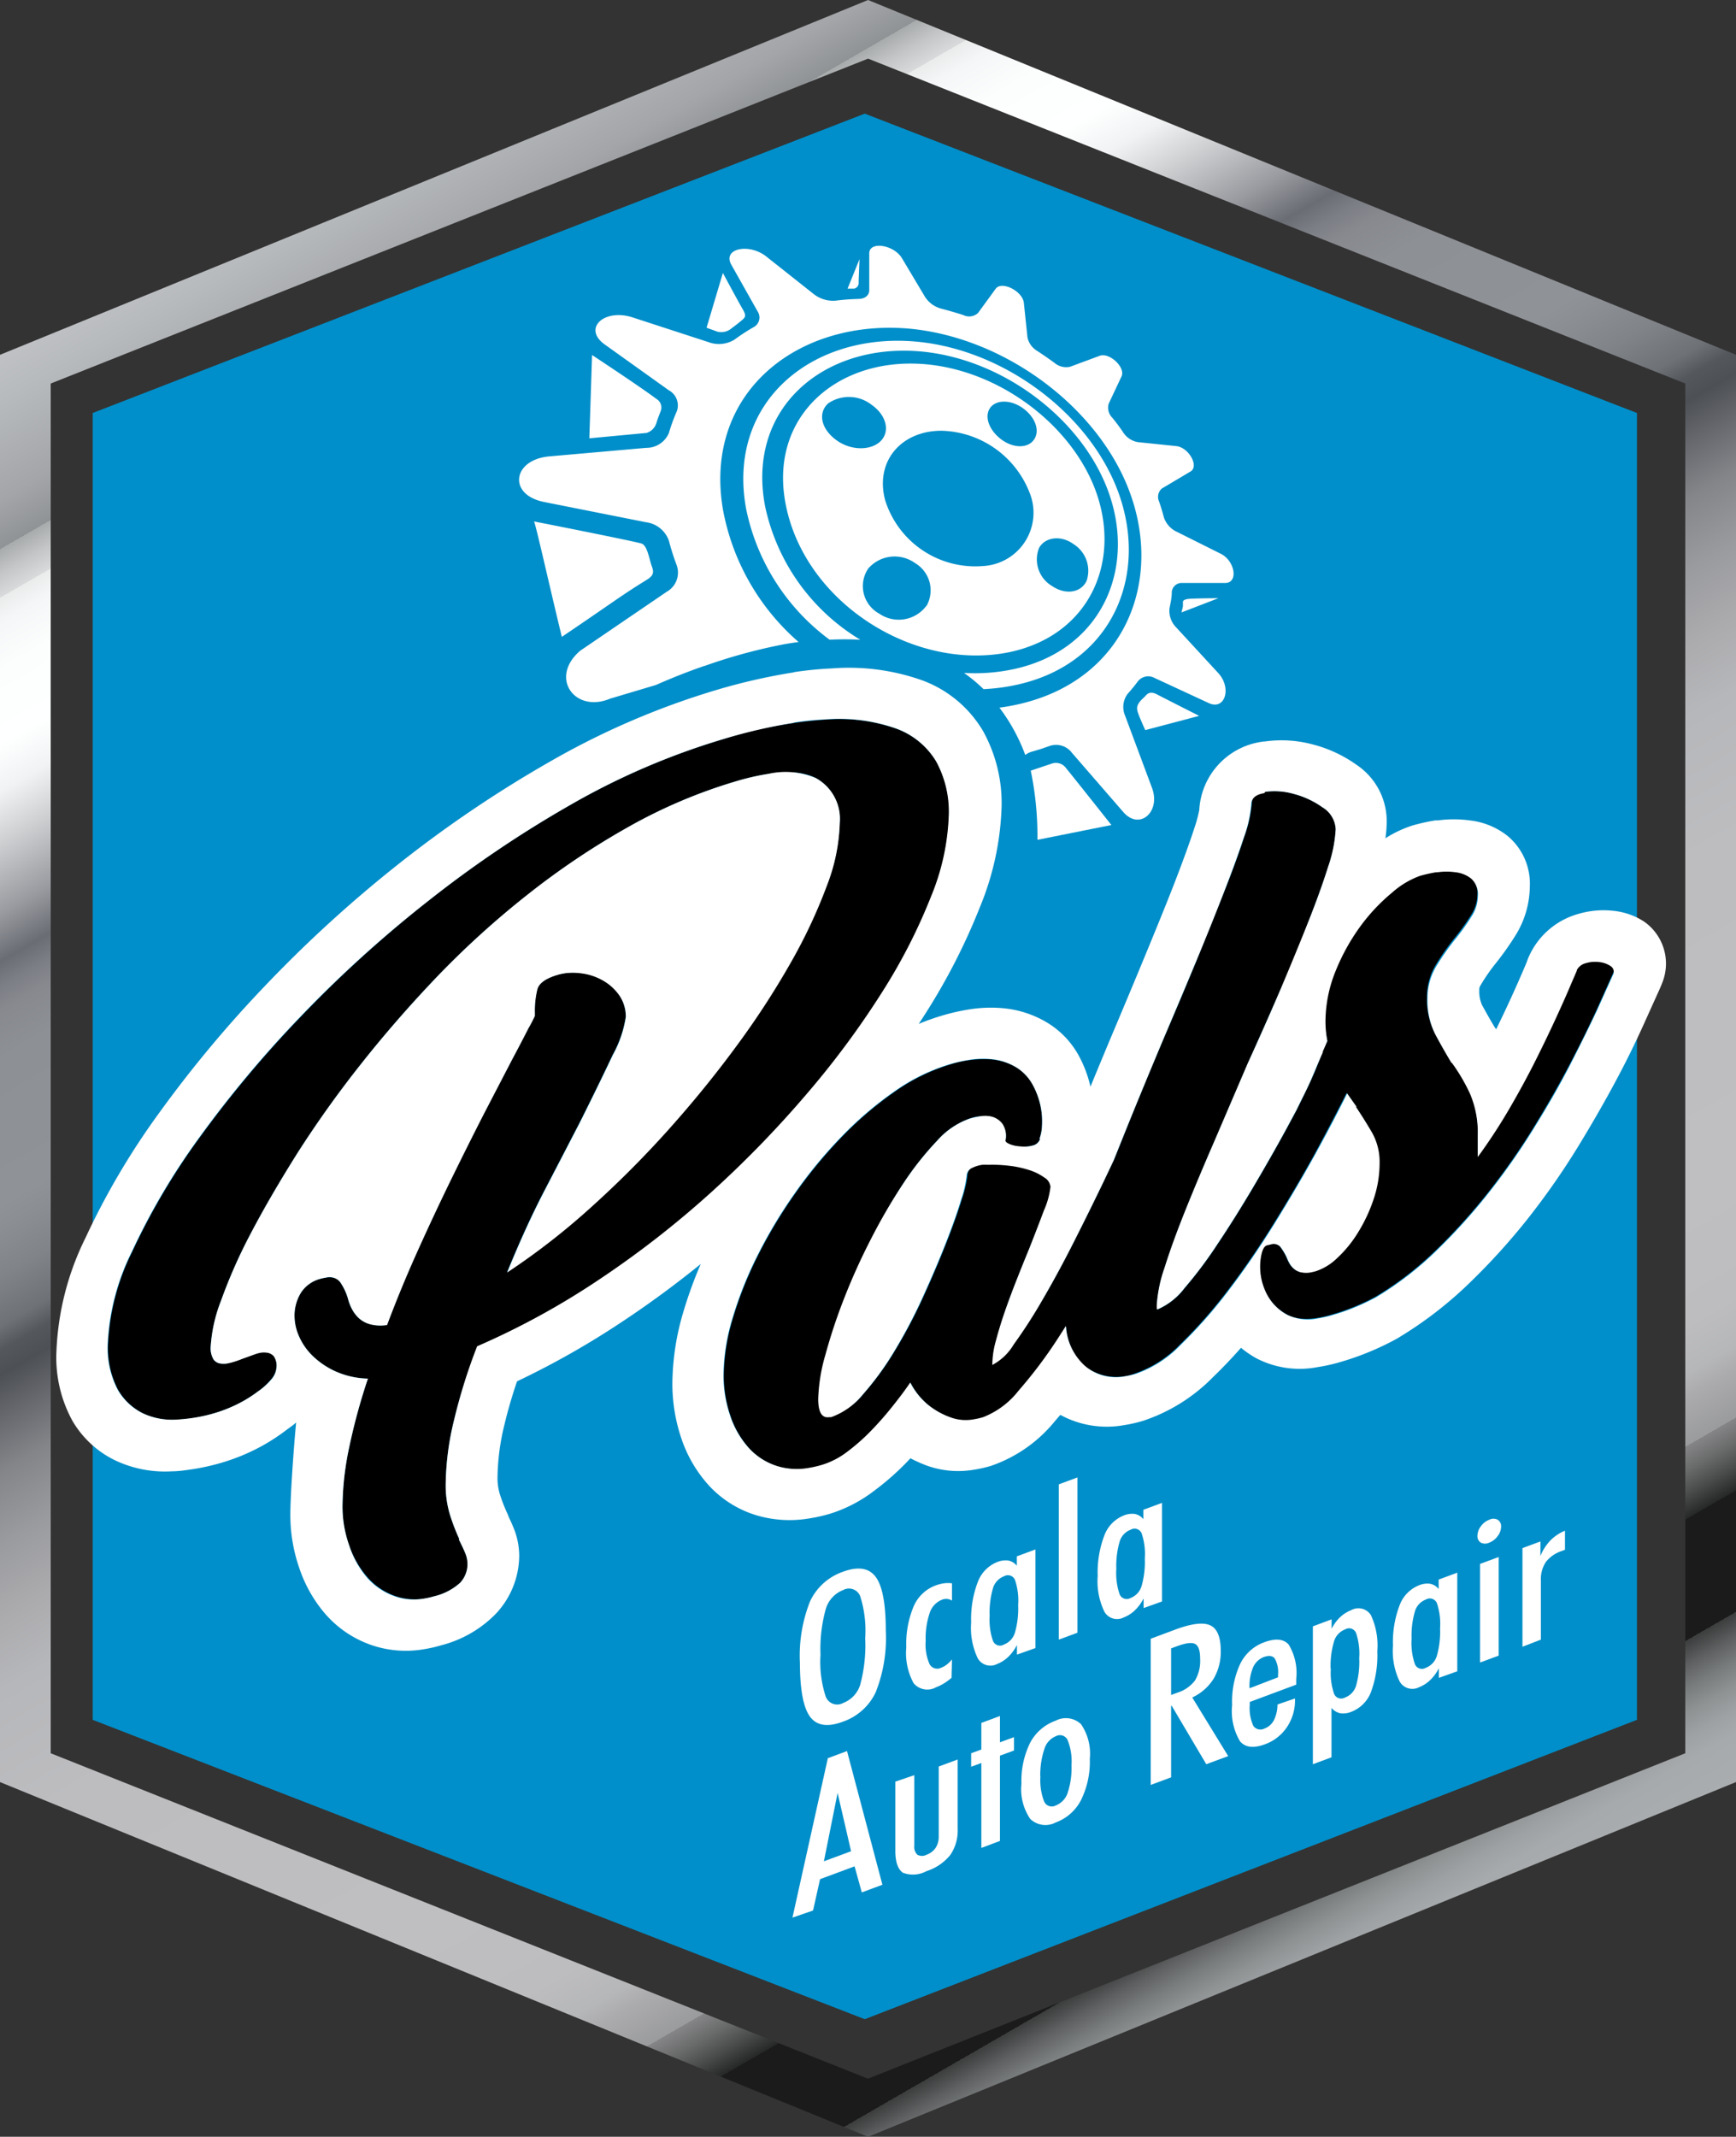 <svg id="Layer_1" data-name="Layer 1" xmlns="http://www.w3.org/2000/svg" xmlns:xlink="http://www.w3.org/1999/xlink" viewBox="0 0 158.45 195"><rect x="0" y="0" width="158.45" height="195" fill="#333333" stroke="none"/><defs><style>.cls-1{fill:url(#Chrome_05);}.cls-2{fill:#008fca;}.cls-3{fill:#fff;}</style><linearGradient id="Chrome_05" x1="31.77" y1="14.35" x2="127.78" y2="180.65" gradientUnits="userSpaceOnUse"><stop offset="0" stop-color="#bfc1c5"/><stop offset="0.02" stop-color="#b7babd"/><stop offset="0.06" stop-color="#a3a5a8"/><stop offset="0.08" stop-color="#909395"/><stop offset="0.08" stop-color="#a8abac"/><stop offset="0.09" stop-color="#c3c5c6"/><stop offset="0.1" stop-color="#d9dadb"/><stop offset="0.1" stop-color="#eaebeb"/><stop offset="0.11" stop-color="#f5f6f7"/><stop offset="0.13" stop-color="#fcfdfd"/><stop offset="0.16" stop-color="#feffff"/><stop offset="0.18" stop-color="#f1f2f3"/><stop offset="0.2" stop-color="#cfd1d3"/><stop offset="0.23" stop-color="#999ba0"/><stop offset="0.25" stop-color="#6a6c74"/><stop offset="0.25" stop-color="#6b6d75"/><stop offset="0.26" stop-color="#7b7e84"/><stop offset="0.27" stop-color="#87898f"/><stop offset="0.29" stop-color="#8d9095"/><stop offset="0.35" stop-color="#8f9297"/><stop offset="0.36" stop-color="#8b8e93"/><stop offset="0.38" stop-color="#808388"/><stop offset="0.4" stop-color="#6e7176"/><stop offset="0.41" stop-color="#54575c"/><stop offset="0.42" stop-color="#4d5055"/><stop offset="0.44" stop-color="#696b70"/><stop offset="0.46" stop-color="#848589"/><stop offset="0.49" stop-color="#9a9b9e"/><stop offset="0.52" stop-color="#ababae"/><stop offset="0.55" stop-color="#b6b7ba"/><stop offset="0.61" stop-color="#bdbdc0"/><stop offset="0.75" stop-color="#bfbfc2"/><stop offset="0.8" stop-color="#bdbdc0"/><stop offset="0.82" stop-color="#b6b7b9"/><stop offset="0.83" stop-color="#ababae"/><stop offset="0.85" stop-color="#9a9b9d"/><stop offset="0.85" stop-color="#858587"/><stop offset="0.86" stop-color="#6a6b6b"/><stop offset="0.87" stop-color="#4a4b4b"/><stop offset="0.88" stop-color="#262727"/><stop offset="0.88" stop-color="#1a1b1a"/><stop offset="0.93" stop-color="#1a1b1a"/><stop offset="0.93" stop-color="#3c3d3d"/><stop offset="0.94" stop-color="#5d5f60"/><stop offset="0.95" stop-color="#797c7d"/><stop offset="0.96" stop-color="#8f9293"/><stop offset="0.97" stop-color="#9ea1a3"/><stop offset="0.98" stop-color="#a7aaac"/><stop offset="1" stop-color="#aaadaf"/></linearGradient></defs><title>logo</title><path class="cls-1" d="M79.78,195,.55,162.63V32.38L79.78,0,159,32.38V162.63ZM5.18,160l74.59,29.7L154.37,160V35L79.78,5.35,5.18,35Z" transform="translate(-0.55)"/><polygon class="cls-2" points="149.41 156.95 149.41 37.69 78.93 10.37 8.46 37.69 8.46 156.95 78.93 184.27 149.41 156.95"/><path class="cls-3" d="M73.56,151.75a13.46,13.46,0,0,1,.92-5.6,5.19,5.19,0,0,1,3-2.71q2.08-.77,3,.47t.92,4.93a13.42,13.42,0,0,1-.92,5.59,5.17,5.17,0,0,1-3,2.69q-2.09.78-3-.46T73.56,151.75Zm1.88-.73a10.11,10.11,0,0,0,.48,3.82,1.12,1.12,0,0,0,1.59.57,2.6,2.6,0,0,0,1.56-1.68,13.93,13.93,0,0,0,.45-4.23,10.36,10.36,0,0,0-.46-3.84,1.1,1.1,0,0,0-1.56-.55,2.66,2.66,0,0,0-1.58,1.73A13.57,13.57,0,0,0,75.44,151Z" transform="translate(-0.55)"/><path class="cls-3" d="M87.4,153.12a6.1,6.1,0,0,1-.7.51,4,4,0,0,1-.7.34,1.63,1.63,0,0,1-2.06-.36,5.74,5.74,0,0,1-.67-3.28,8.84,8.84,0,0,1,.67-3.73,3.5,3.5,0,0,1,2-1.91,3.57,3.57,0,0,1,.77-.2,3,3,0,0,1,.73,0v1.58a1,1,0,0,0-.94-.07,1.94,1.94,0,0,0-1.1,1.21,7.3,7.3,0,0,0-.36,2.56,4.4,4.4,0,0,0,.35,2.09.79.79,0,0,0,1.07.33,1.89,1.89,0,0,0,.5-.28,3,3,0,0,0,.48-.47Z" transform="translate(-0.55)"/><path class="cls-3" d="M93.37,151v-.88a4,4,0,0,1-.8,1.09,3.08,3.08,0,0,1-1,.64,1.33,1.33,0,0,1-1.78-.52,6.42,6.42,0,0,1-.6-3.26,9.46,9.46,0,0,1,.6-3.68,3.14,3.14,0,0,1,1.78-1.84,2,2,0,0,1,1-.14,1.33,1.33,0,0,1,.79.48v-.86l1.7-.63v9Zm-2.49-3.57a5.91,5.91,0,0,0,.3,2.31.69.69,0,0,0,1,.34,1.66,1.66,0,0,0,1-1.07,7.91,7.91,0,0,0,.3-2.53,5.89,5.89,0,0,0-.29-2.3.7.7,0,0,0-1-.33,1.66,1.66,0,0,0-1,1.06A7.92,7.92,0,0,0,90.88,147.48Z" transform="translate(-0.55)"/><path class="cls-3" d="M97.19,149.63V135.46l1.7-.63V149Z" transform="translate(-0.55)"/><path class="cls-3" d="M104.93,146.75v-.88a4,4,0,0,1-.8,1.09,3.07,3.07,0,0,1-1,.64,1.33,1.33,0,0,1-1.78-.52,6.41,6.41,0,0,1-.61-3.26,9.47,9.47,0,0,1,.6-3.68,3.15,3.15,0,0,1,1.78-1.84,2,2,0,0,1,1-.14,1.33,1.33,0,0,1,.79.48v-.86l1.7-.63v9Zm-2.49-3.57a5.93,5.93,0,0,0,.3,2.31.7.7,0,0,0,1,.34,1.67,1.67,0,0,0,1-1.07,8,8,0,0,0,.3-2.53,5.89,5.89,0,0,0-.29-2.3.7.7,0,0,0-1-.33,1.65,1.65,0,0,0-1,1.06A7.9,7.9,0,0,0,102.44,143.18Z" transform="translate(-0.55)"/><path class="cls-3" d="M72.88,175l3.23-14.55,1.75-.65L81.09,172l-1.88.7-.66-2.38-3.15,1.17-.64,2.86ZM77,163.62l-1.25,6.24,2.48-.92Z" transform="translate(-0.55)"/><path class="cls-3" d="M82.27,168.92v-6.33L84,162v6.42a1,1,0,0,0,.28.84.87.87,0,0,0,.84,0,1.66,1.66,0,0,0,.83-.63,1.85,1.85,0,0,0,.28-1v-6.42l1.73-.64v6.33a3.93,3.93,0,0,1-.68,2.39,4.6,4.6,0,0,1-2.17,1.47,2.58,2.58,0,0,1-2.16.14Q82.27,170.4,82.27,168.92Z" transform="translate(-0.55)"/><path class="cls-3" d="M90.12,168.64v-7.75l-.93.34V160l.93-.34v-2.43l1.7-.63V159l1.28-.47v1.22l-1.28.47V168Z" transform="translate(-0.55)"/><path class="cls-3" d="M93.78,162.78a7.85,7.85,0,0,1,.8-3.75,4.25,4.25,0,0,1,2.32-2,2,2,0,0,1,2.32.32,4.76,4.76,0,0,1,.8,3.15,7.91,7.91,0,0,1-.8,3.77,4.25,4.25,0,0,1-2.32,2.05,2,2,0,0,1-2.32-.33A4.82,4.82,0,0,1,93.78,162.78Zm1.73-.66a5.4,5.4,0,0,0,.34,2.28.76.76,0,0,0,1.05.37A1.86,1.86,0,0,0,98,163.61a7.3,7.3,0,0,0,.35-2.53,5.2,5.2,0,0,0-.35-2.27.77.77,0,0,0-1.07-.37,1.82,1.82,0,0,0-1.05,1.15A7.44,7.44,0,0,0,95.5,162.12Z" transform="translate(-0.55)"/><path class="cls-3" d="M107.44,155.68v6.52l-1.86.69V149.55l2.25-.84q2.24-.83,3.19-.38t.95,2.32a4.81,4.81,0,0,1-.65,2.55,4.56,4.56,0,0,1-1.95,1.71l3.28,5.35-2,.74-3.16-5.34Zm0-1,.58-.21a3.23,3.23,0,0,0,1.6-1.11,3.52,3.52,0,0,0,.47-2q0-1.08-.45-1.33t-1.68.21l-.52.19Z" transform="translate(-0.55)"/><path class="cls-3" d="M118.75,155v.12a4.36,4.36,0,0,1-.74,2.5,4.08,4.08,0,0,1-2,1.56q-1.56.58-2.28-.27a5.38,5.38,0,0,1-.72-3.31,8.2,8.2,0,0,1,.72-3.72,3.92,3.92,0,0,1,2.19-2q1.56-.58,2.25.2a5,5,0,0,1,.69,3.14v.52l-4.24,1.58v.27a3.87,3.87,0,0,0,.33,1.92.79.79,0,0,0,1,.24,1.6,1.6,0,0,0,.87-.76,3.25,3.25,0,0,0,.33-1.44Zm-4.15-.93,2.6-1v-.23a2.55,2.55,0,0,0-.3-1.49q-.3-.38-1-.13a1.76,1.76,0,0,0-1,1A4.39,4.39,0,0,0,114.6,154.07Z" transform="translate(-0.55)"/><path class="cls-3" d="M120.38,161V148.42l1.71-.64v.86a3.86,3.86,0,0,1,.79-1.07,3.13,3.13,0,0,1,1-.63,1.35,1.35,0,0,1,1.8.46,6.59,6.59,0,0,1,.58,3.29,9.66,9.66,0,0,1-.58,3.73,3.12,3.12,0,0,1-1.8,1.8,1.91,1.91,0,0,1-1,.13,1.42,1.42,0,0,1-.8-.49v4.51Zm1.64-8.72a5.85,5.85,0,0,0,.3,2.31.7.7,0,0,0,1,.32,1.65,1.65,0,0,0,1-1.06,7.93,7.93,0,0,0,.29-2.53,5.91,5.91,0,0,0-.29-2.3.69.69,0,0,0-1-.32,1.67,1.67,0,0,0-1,1.06A7.8,7.8,0,0,0,122,152.28Z" transform="translate(-0.55)"/><path class="cls-3" d="M131.88,153.12v-.88a4,4,0,0,1-.8,1.09,3.07,3.07,0,0,1-1,.64,1.33,1.33,0,0,1-1.78-.52,6.41,6.41,0,0,1-.61-3.26,9.46,9.46,0,0,1,.6-3.68,3.15,3.15,0,0,1,1.78-1.84,2,2,0,0,1,1-.14,1.33,1.33,0,0,1,.79.48v-.86l1.7-.63v9Zm-2.49-3.57a5.93,5.93,0,0,0,.3,2.31.69.69,0,0,0,1,.34,1.66,1.66,0,0,0,1-1.07,8,8,0,0,0,.3-2.53,5.89,5.89,0,0,0-.29-2.3.7.7,0,0,0-1-.33,1.65,1.65,0,0,0-1,1.06A7.9,7.9,0,0,0,129.39,149.54Z" transform="translate(-0.55)"/><path class="cls-3" d="M135.4,140.16a1.46,1.46,0,0,1,.31-.87,1.68,1.68,0,0,1,.77-.6.84.84,0,0,1,.77,0,.7.7,0,0,1,.31.64,1.43,1.43,0,0,1-.32.86,1.68,1.68,0,0,1-.76.59.87.87,0,0,1-.77,0A.68.68,0,0,1,135.4,140.16Zm.24,11.56v-9l1.7-.63v9Z" transform="translate(-0.55)"/><path class="cls-3" d="M139.51,150.28v-9l1.64-.61V142a4.41,4.41,0,0,1,.9-1.41,4,4,0,0,1,1.34-.9v1.74l-.28.11a3,3,0,0,0-1.46,1,2.83,2.83,0,0,0-.46,1.68v5.41Z" transform="translate(-0.55)"/><path class="cls-3" d="M100.45,44.51c-2.36-6-9-10.88-15.83-11.3-7.86-.49-14,5-12.32,13,1.84,8.91,11.82,15.14,20.5,13.28C100.12,57.88,103,51.05,100.45,44.51ZM99.73,53c-.5,1.09-1.91,1.32-3.14.49A2.82,2.82,0,0,1,95.39,50c.56-1,2-1.17,3.12-.36A2.87,2.87,0,0,1,99.73,53ZM90.94,37.2c.58-.76,1.92-.72,3,.07s1.55,2,1,2.83-1.89.83-3,0S90.35,38,90.94,37.2Zm-14.84-.36a3.35,3.35,0,0,1,4,.1c1.3.9,1.71,2.34.89,3.25s-2.67,1-4.07,0S75.17,37.74,76.11,36.84Zm9,18.45A3.14,3.14,0,0,1,80.8,56a2.86,2.86,0,0,1-1-4.12,3.19,3.19,0,0,1,4.26-.5A2.89,2.89,0,0,1,85.12,55.29Zm5.24-3.64a8.62,8.62,0,0,1-9-6c-.95-3.58,1.49-6.35,5.15-6.34a8.86,8.86,0,0,1,8,5.57A4.87,4.87,0,0,1,90.37,51.65Zm-11.3,6.73a27.47,27.47,0,0,0-2.77,0,19.74,19.74,0,0,1-7.63-12C66.9,36.7,74.61,30.4,84,31.16c7.91.65,15.61,6.3,18.42,13.24,3.09,7.63-.06,15.89-8.67,18a17.78,17.78,0,0,1-3.43.49,14.72,14.72,0,0,0-1.78-1.48,16.89,16.89,0,0,0,4.78-.4c8-1.87,11.07-9.46,8.22-16.6-2.61-6.53-9.83-11.82-17.24-12.36-8.69-.63-15.64,5.28-13.91,14.19A18.75,18.75,0,0,0,79.07,58.38Zm-14.23,2.4c-1.48.51-2.94,1.09-4.39,1.73l-4.19,1.25c-3.2,1.35-5.59-1.91-2.73-4.37L61.41,54a2,2,0,0,0,.91-2.4,22.4,22.4,0,0,1-.72-2.26,2.55,2.55,0,0,0-2.08-1.68l-9.31-1.85c-3.33-.66-2.88-3.86.47-4.16l8.85-.78a2.22,2.22,0,0,0,2.07-1.35,16.56,16.56,0,0,1,.73-2,1.57,1.57,0,0,0-.73-1.9l-5.85-4.18c-2.06-1.47-.05-3.32,2.55-2.47l6.94,2.26A2.71,2.71,0,0,0,67.58,31a17.73,17.73,0,0,1,1.73-1.13,1,1,0,0,0,.39-1.45l-2.4-4.26c-.83-1.48,1.6-2,3.18-.76l4.32,3.42a2.87,2.87,0,0,0,2,.62q1-.13,2.09-.16c.63,0,1-.34,1-.81l0-3.35c0-1.15,2.28-.78,3,.47l2.1,3.52a2.54,2.54,0,0,0,1.48,1.06q1,.26,2,.58a1.19,1.19,0,0,0,1.35-.19l1.61-2.21c.55-.75,2.46.22,2.57,1.29l.33,3.15a1.88,1.88,0,0,0,.9,1.24c.53.35,1.05.71,1.56,1.08a1.64,1.64,0,0,0,1.43.36l2.7-1c.9-.33,2.37,1.06,2,1.87l-1.18,2.51a1.3,1.3,0,0,0,.34,1.28q.54.66,1,1.35a2,2,0,0,0,1.34.87l3.49.36c1.14.12,2.11,1.84,1.3,2.32l-2.61,1.55a1,1,0,0,0-.26,1.18q.25.72.44,1.45A2.23,2.23,0,0,0,108,48.55l4,2c1.28.66,1.59,2.64.39,2.65l-4,0a.9.9,0,0,0-.89.89c0,.47-.11.93-.2,1.39a2.13,2.13,0,0,0,.58,1.75l3.87,4.2c1.24,1.35.62,3.43-.88,2.73l-4.94-2.29a1.2,1.2,0,0,0-1.54.33q-.42.57-.91,1.11a2,2,0,0,0-.24,2l2.46,6.6c.81,2.18-1.14,3.9-2.62,2.2l-4.71-5.43a1.8,1.8,0,0,0-2-.61l-.81.28-.84.25a1.69,1.69,0,0,0-.59.3,16.75,16.75,0,0,0-2.36-4.32,19.15,19.15,0,0,0,2.46-.49c9.32-2.51,12.58-11.57,9.19-19.8C100.38,36.91,92.15,30.83,83.63,30c-10.23-.94-18.89,5.8-17.1,16.47a21.06,21.06,0,0,0,6.91,12.12c-.53.07-1.06.15-1.61.26h0A49.62,49.62,0,0,0,64.84,60.78ZM60.5,36.43a.9.9,0,0,1,.33,1.14c-.12.33-.21.53-.36,1a1.35,1.35,0,0,1-.91.94L54.34,40l.25-7.6S58.82,35.18,60.5,36.43Zm7.79-8.3c.44.74.29.83-.13,1.18s-.63.49-.95.74a1.45,1.45,0,0,1-1.17.22l-1-.36,1.49-5S67.65,27,68.28,28.12ZM59.12,49.61c.52.19.7,1.46.9,2s.26.87-.42,1.29c-2.52,1.56-3,2-7.77,5.22-1.09-4.47-2.39-10.32-2.54-10.53C49.29,47.58,58.6,49.42,59.12,49.61ZM94.63,70.33l1.9-.64a1.14,1.14,0,0,1,1.33.42c.62.75,4.13,5.18,4.13,5.18l-6.75,1.35A29.46,29.46,0,0,0,94.63,70.33ZM78.92,25.75a.53.53,0,0,1-.41.59l-.6,0L79,23.65S78.92,25.55,78.92,25.75ZM110,65.33l-4.92,1.3s-.48-1.07-.61-1.43-.22-.65,0-1,.43-.47.6-.66.43-.51,1.06-.18S110,65.33,110,65.33Zm-1.48-10,0-.42s0-.19.47-.25,2.77-.07,2.77-.07l-3.37,1.3Z" transform="translate(-0.55)"/><path d="M74.16,99.91a96.81,96.81,0,0,1-8.76,9,88.14,88.14,0,0,1-10.18,7.91,69.89,69.89,0,0,1-11.09,6.06A50.69,50.69,0,0,0,42,129.57a25.64,25.64,0,0,0-.77,5.87,9.21,9.21,0,0,0,.4,2.83,18.6,18.6,0,0,0,.85,2.2l-.06,0q.34.67.57,1.21a2.67,2.67,0,0,1,.23,1,2.49,2.49,0,0,1-.68,1.77,5.37,5.37,0,0,1-2.38,1.23,5.57,5.57,0,0,1-3.43,0,6,6,0,0,1-2.64-1.75A8.7,8.7,0,0,1,32.41,141a10.61,10.61,0,0,1-.6-3.49,27,27,0,0,1,.62-5.47,55.76,55.76,0,0,1,1.7-6.23,7.63,7.63,0,0,1-2.89-.63,7.38,7.38,0,0,1-2.1-1.39,5.63,5.63,0,0,1-1.28-1.8,4.65,4.65,0,0,1-.43-1.86A4,4,0,0,1,28,118a3,3,0,0,1,1.73-1.28q1.36-.4,1.84.25a5.18,5.18,0,0,1,.77,1.67,4.17,4.17,0,0,0,.34.84,3.13,3.13,0,0,0,.6.79,2.48,2.48,0,0,0,1,.56,3.74,3.74,0,0,0,1.59.08q1.25-3.34,2.78-6.74t3.09-6.59q1.56-3.19,3-6l2.52-4.85q1-1.88,1.53-2.93a12,12,0,0,0,.57-1.1v-.33a8.19,8.19,0,0,1,.23-2.1q.23-.84,1.87-1.32a5.33,5.33,0,0,1,2.07-.17,5.27,5.27,0,0,1,2,.64,4.57,4.57,0,0,1,1.53,1.37,3.38,3.38,0,0,1,.6,2,10.37,10.37,0,0,1-1.19,3.46q-1.19,2.53-3,6.15l-1.7,3.28-1.62,3.12q-.82,1.59-1.62,3.34t-1.7,3.95a64,64,0,0,0,7.52-5.83,93.12,93.12,0,0,0,7.09-7.08q3.37-3.75,6.27-7.69a75.71,75.71,0,0,0,5-7.67,47.79,47.79,0,0,0,3.29-7,17.14,17.14,0,0,0,1.19-5.75A4.25,4.25,0,0,0,75,71q-2.24-1.18-7.29.31a47.31,47.31,0,0,0-9.9,4.22,70.22,70.22,0,0,0-9.11,6.13A81.23,81.23,0,0,0,40.57,89q-3.83,4-7.06,8.09a97.46,97.46,0,0,0-5.76,8.06q-2.52,4-4.31,7.41a47.39,47.39,0,0,0-2.72,6.15,13.9,13.9,0,0,0-.94,4.19,2,2,0,0,0,.26,1.16.93.93,0,0,0,.68.38,2.5,2.5,0,0,0,.94-.11,9.36,9.36,0,0,0,1-.34l1.19-.43a2.42,2.42,0,0,1,1-.16,1,1,0,0,1,.68.32,1.5,1.5,0,0,1,.26,1,1.89,1.89,0,0,1-.45,1.1A6.27,6.27,0,0,1,24.07,127a11.69,11.69,0,0,1-1.79,1.11,12.83,12.83,0,0,1-2.21.87,14.46,14.46,0,0,1-3.35.58,6.3,6.3,0,0,1-3.09-.57,5.42,5.42,0,0,1-2.3-2.16,8.24,8.24,0,0,1-.91-4.25,21.06,21.06,0,0,1,2.21-8.36,62,62,0,0,1,6.1-10.34,103.33,103.33,0,0,1,9.19-11A111.42,111.42,0,0,1,39.47,82.35,104.12,104.12,0,0,1,52.6,73.46a65.5,65.5,0,0,1,13.93-6,40.14,40.14,0,0,1,9.42-1.79,15.67,15.67,0,0,1,6.41.83,7.07,7.07,0,0,1,3.66,3,9.56,9.56,0,0,1,1.16,4.83,21.18,21.18,0,0,1-1.62,7.5,51.33,51.33,0,0,1-4.51,8.8A79.41,79.41,0,0,1,74.16,99.91ZM147.54,88a2.25,2.25,0,0,0-1-.35,3.22,3.22,0,0,0-1.25.12,1.26,1.26,0,0,0-.85.69l.06-.07-.57,1.32q-.51,1.2-1.33,3t-1.87,3.89q-1.05,2.1-2.38,4.39a51.38,51.38,0,0,1-2.92,4.47c0-.29,0-.63,0-1s0-.71,0-1a9,9,0,0,0-.71-3.78A16.66,16.66,0,0,0,133,96.84v.06q-.8-1.31-1.5-2.64a6.85,6.85,0,0,1-.71-3.26,5.71,5.71,0,0,1,.88-3.07,22.59,22.59,0,0,1,1.79-2.51,21.23,21.23,0,0,0,1.36-1.92,3.47,3.47,0,0,0,.57-1.85,1.93,1.93,0,0,0-.6-1.59,2.79,2.79,0,0,0-1.45-.59,6,6,0,0,0-1.76.05,13.72,13.72,0,0,0-1.47.33,7.85,7.85,0,0,0-2.55,1.53,17,17,0,0,0-2.84,3,18.87,18.87,0,0,0-2.3,4.12,12.32,12.32,0,0,0-.94,4.71A9.69,9.69,0,0,0,121.7,95L121.24,96l.06-.07-.45,1.15q-.23.59-.57,1.35t-.85,1.79l-.54,1.1-.93,1.73q-1.42,2.6-3.06,5.37t-3.23,5.14a38.42,38.42,0,0,1-3,4,6.14,6.14,0,0,1-2.47,1.94s-.06-.11-.06-.37a12.75,12.75,0,0,1,.71-3.43q.71-2.27,1.9-5.24t2.69-6.41l3-7q1.54-3.43,3-6.77t2.54-6.18q1.11-2.83,1.8-5a12.54,12.54,0,0,0,.69-3.42,2.46,2.46,0,0,0-1.2-2,8,8,0,0,0-2.63-1.23,6.4,6.4,0,0,0-2.63-.19q-1.2.19-1.2,1.07a11.69,11.69,0,0,1-.68,3q-.68,2.13-1.82,5t-2.55,6.34q-1.42,3.45-2.95,7-1.65,3.9-3.23,7.81c-.46,1.14-.9,2.24-1.33,3.31l-.91,1.92q-1.28,2.66-2.72,5.51t-2.86,5.28a46.25,46.25,0,0,1-2.63,4.08,4.94,4.94,0,0,1-2,1.89s.06-.11.06-.29a8,8,0,0,1,.31-1.91q.31-1.19.79-2.6t1.08-2.91q.59-1.5,1.16-2.88.79-2,1.39-3.55a7.39,7.39,0,0,0,.6-2.16,1.12,1.12,0,0,0-.56-.85,5,5,0,0,0-1.41-.69,9.45,9.45,0,0,0-1.86-.39,12.86,12.86,0,0,0-1.86-.08,3.47,3.47,0,0,0-1.41.31.85.85,0,0,0-.56.77,10.34,10.34,0,0,1-.51,2.19q-.51,1.69-1.42,4t-2.1,4.92a46.56,46.56,0,0,1-2.58,4.89,26.67,26.67,0,0,1-2.86,3.93,6.59,6.59,0,0,1-2.89,2.07q-1.19.35-1.19-1.63a16,16,0,0,1,.65-4,50.31,50.31,0,0,1,1.7-5.13,57.16,57.16,0,0,1,2.47-5.47A51.78,51.78,0,0,1,83,108a28,28,0,0,1,3.09-3.91,7.12,7.12,0,0,1,2.92-2,3.81,3.81,0,0,1,2-.18,1.84,1.84,0,0,1,1,.63,2,2,0,0,1,.31,1.53c0,.12.08.24.37.36a3,3,0,0,0,1,.21,3.55,3.55,0,0,0,1.08-.1.93.93,0,0,0,.71-.62l-.06,0a3.87,3.87,0,0,0,.23-1.22,6.73,6.73,0,0,0-.14-1.8A7.09,7.09,0,0,0,94.81,99a4.28,4.28,0,0,0-1.47-1.57,5.38,5.38,0,0,0-2.47-.76,10.08,10.08,0,0,0-3.66.5,17.52,17.52,0,0,0-5,2.47,32.69,32.69,0,0,0-4.79,4.09,42.47,42.47,0,0,0-4.28,5.18,43.87,43.87,0,0,0-3.43,5.72,34.86,34.86,0,0,0-2.27,5.71,18.5,18.5,0,0,0-.82,5.17,11.35,11.35,0,0,0,.6,3.68,8.29,8.29,0,0,0,1.73,3,5.89,5.89,0,0,0,2.81,1.7,7,7,0,0,0,3.89-.18,7.31,7.31,0,0,0,2.29-1.2,18.29,18.29,0,0,0,2.2-1.95,28.94,28.94,0,0,0,1.95-2.23q.9-1.15,1.58-2.12a6.41,6.41,0,0,0,1.7,2.09,7.06,7.06,0,0,0,2.07,1.12,4.54,4.54,0,0,0,2.86,0,7.59,7.59,0,0,0,3.23-2.41,41.83,41.83,0,0,0,3.6-4.78l.73-1.14a5.27,5.27,0,0,0,1.71,3.59,4.74,4.74,0,0,0,4.62.64,10.44,10.44,0,0,0,4.08-2.64,43.45,43.45,0,0,0,4.34-4.92q2.18-2.85,4.25-6.19t3.77-6.43q1.62-3,2.83-5.4l.86,1.22-.06,0q.79,1.2,1.48,2.37a5.44,5.44,0,0,1,.68,2.77,10.32,10.32,0,0,1-.57,3.36,14.39,14.39,0,0,1-1.42,3,11,11,0,0,1-1.87,2.29,5.12,5.12,0,0,1-1.93,1.2,3,3,0,0,1-1.19.16,1.5,1.5,0,0,1-.74-.28,1.83,1.83,0,0,1-.45-.5,3.59,3.59,0,0,1-.28-.58,5.11,5.11,0,0,0-.6-1q-.31-.4-1.22-.14-.45.13-.6,1.44a5.43,5.43,0,0,0,.43,2.68,4.49,4.49,0,0,0,2,2.21q1.48.83,4.2,0l.34-.1a20,20,0,0,0,3.57-1.5,29.9,29.9,0,0,0,5.56-4.29,53.56,53.56,0,0,0,4.88-5.43,62.13,62.13,0,0,0,4.11-5.92q1.84-3,3.26-5.73t2.38-4.83l1.47-3.27A.61.61,0,0,0,147.54,88Z" transform="translate(-0.55)"/><path class="cls-3" d="M73,65.94a27.38,27.38,0,0,1,2.92-.29,15.67,15.67,0,0,1,6.41.83,7.07,7.07,0,0,1,3.66,3,9.56,9.56,0,0,1,1.16,4.83,21.18,21.18,0,0,1-1.62,7.5,51.33,51.33,0,0,1-4.51,8.8,79.41,79.41,0,0,1-6.89,9.28,96.8,96.8,0,0,1-8.76,9,88.14,88.14,0,0,1-10.18,7.91,69.9,69.9,0,0,1-11.09,6.06A50.69,50.69,0,0,0,42,129.57a25.64,25.64,0,0,0-.77,5.87,9.21,9.21,0,0,0,.4,2.83,18.6,18.6,0,0,0,.85,2.2l-.06,0q.34.67.57,1.21a2.67,2.67,0,0,1,.23,1,2.49,2.49,0,0,1-.68,1.77,5.37,5.37,0,0,1-2.38,1.23,7.14,7.14,0,0,1-1,.22,5.18,5.18,0,0,1-2.48-.19,6,6,0,0,1-2.64-1.75A8.7,8.7,0,0,1,32.41,141a10.61,10.61,0,0,1-.6-3.49,27,27,0,0,1,.62-5.47,55.75,55.75,0,0,1,1.7-6.23,7.63,7.63,0,0,1-2.89-.63,7.38,7.38,0,0,1-2.1-1.39,5.63,5.63,0,0,1-1.28-1.8,4.65,4.65,0,0,1-.43-1.86A4,4,0,0,1,28,118a3,3,0,0,1,1.73-1.28,4,4,0,0,1,.54-.12,1.26,1.26,0,0,1,1.31.38,5.18,5.18,0,0,1,.77,1.67,4.17,4.17,0,0,0,.34.84,3.13,3.13,0,0,0,.6.79,2.48,2.48,0,0,0,1,.56,3.74,3.74,0,0,0,1.59.08q1.25-3.34,2.78-6.74t3.09-6.59q1.56-3.19,3-6l2.52-4.85q1-1.88,1.53-2.93a12,12,0,0,0,.57-1.1v-.33a8.19,8.19,0,0,1,.23-2.1q.23-.84,1.87-1.32a4.87,4.87,0,0,1,.65-.14,5.63,5.63,0,0,1,1.42,0,5.27,5.27,0,0,1,2,.64,4.57,4.57,0,0,1,1.53,1.37,3.38,3.38,0,0,1,.6,2,10.37,10.37,0,0,1-1.19,3.46q-1.19,2.53-3,6.15l-1.7,3.28-1.62,3.12q-.82,1.59-1.62,3.34t-1.7,3.95a64,64,0,0,0,7.52-5.83,93.12,93.12,0,0,0,7.09-7.08q3.37-3.75,6.27-7.69a75.71,75.71,0,0,0,5-7.67,47.79,47.79,0,0,0,3.29-7,17.14,17.14,0,0,0,1.19-5.75A4.25,4.25,0,0,0,75,71a7.09,7.09,0,0,0-4.31-.38,22.43,22.43,0,0,0-3,.69,47.31,47.31,0,0,0-9.9,4.22,70.22,70.22,0,0,0-9.11,6.13A81.23,81.23,0,0,0,40.57,89q-3.83,4-7.06,8.09a97.46,97.46,0,0,0-5.76,8.06q-2.52,4-4.31,7.41a47.39,47.39,0,0,0-2.72,6.15,13.91,13.91,0,0,0-.94,4.19,2,2,0,0,0,.26,1.16.93.93,0,0,0,.68.38,2.18,2.18,0,0,0,.53,0l.41-.09a9.36,9.36,0,0,0,1-.34l1.19-.43a3.14,3.14,0,0,1,.55-.14,1.85,1.85,0,0,1,.45,0,1,1,0,0,1,.68.32,1.5,1.5,0,0,1,.26,1,1.89,1.89,0,0,1-.45,1.1A6.27,6.27,0,0,1,24.07,127a11.69,11.69,0,0,1-1.79,1.11,12.83,12.83,0,0,1-2.21.87,14.54,14.54,0,0,1-2,.43q-.69.1-1.39.14a6.3,6.3,0,0,1-3.09-.57,5.42,5.42,0,0,1-2.3-2.16,8.24,8.24,0,0,1-.91-4.25,21.06,21.06,0,0,1,2.21-8.36,62,62,0,0,1,6.1-10.34,103.33,103.33,0,0,1,9.19-11A111.42,111.42,0,0,1,39.47,82.35,104.12,104.12,0,0,1,52.6,73.46a65.5,65.5,0,0,1,13.93-6,49,49,0,0,1,6.5-1.5m43,6.3a6.42,6.42,0,0,1,2.6.19,8,8,0,0,1,2.63,1.23,2.46,2.46,0,0,1,1.2,2,12.54,12.54,0,0,1-.69,3.42q-.69,2.21-1.8,5t-2.54,6.18q-1.43,3.34-3,6.77l-3,7q-1.5,3.45-2.69,6.41t-1.9,5.24a12.75,12.75,0,0,0-.71,3.43c0,.25,0,.37.05.37h0a6.14,6.14,0,0,0,2.47-1.94,38.42,38.42,0,0,0,3-4q1.59-2.37,3.23-5.14t3.06-5.37l.93-1.73.54-1.1q.51-1,.85-1.79t.57-1.35L121.3,96l-.06.07L121.7,95a9.69,9.69,0,0,1-.17-1.71,12.32,12.32,0,0,1,.94-4.71,18.87,18.87,0,0,1,2.3-4.12,17,17,0,0,1,2.84-3,7.85,7.85,0,0,1,2.55-1.53,13.72,13.72,0,0,1,1.47-.33l.14,0a5.9,5.9,0,0,1,1.62,0,2.79,2.79,0,0,1,1.45.59,1.93,1.93,0,0,1,.6,1.59,3.47,3.47,0,0,1-.57,1.85,21.22,21.22,0,0,1-1.36,1.92,22.59,22.59,0,0,0-1.79,2.51,5.71,5.71,0,0,0-.88,3.07,6.85,6.85,0,0,0,.71,3.26q.71,1.33,1.5,2.64v-.06a16.66,16.66,0,0,1,1.67,2.84,9,9,0,0,1,.71,3.78q0,.44,0,1c0,.37,0,.71,0,1a51.39,51.39,0,0,0,2.92-4.47q1.33-2.29,2.38-4.39t1.87-3.89q.82-1.78,1.33-3l.57-1.32-.06.07a1.26,1.26,0,0,1,.85-.69,3.38,3.38,0,0,1,.45-.1,3.16,3.16,0,0,1,.79,0,2.25,2.25,0,0,1,1,.35.61.61,0,0,1,.26.78l-1.47,3.27q-1,2.13-2.38,4.83t-3.26,5.73a62.13,62.13,0,0,1-4.11,5.92,53.56,53.56,0,0,1-4.88,5.43,29.9,29.9,0,0,1-5.56,4.29,20,20,0,0,1-3.57,1.5l-.34.1a10.42,10.42,0,0,1-1.39.32,4.33,4.33,0,0,1-2.81-.34,4.49,4.49,0,0,1-2-2.21,5.43,5.43,0,0,1-.43-2.68q.14-1.31.6-1.44l.38-.09a.83.83,0,0,1,.84.22,5.11,5.11,0,0,1,.6,1,3.59,3.59,0,0,0,.28.58,1.83,1.83,0,0,0,.45.5,1.5,1.5,0,0,0,.74.28,2.09,2.09,0,0,0,.58,0,4.63,4.63,0,0,0,.62-.14,5.12,5.12,0,0,0,1.93-1.2,11,11,0,0,0,1.87-2.29,14.4,14.4,0,0,0,1.42-3,10.32,10.32,0,0,0,.57-3.36,5.44,5.44,0,0,0-.68-2.77q-.68-1.17-1.48-2.37l.06,0-.86-1.22q-1.21,2.45-2.83,5.4t-3.77,6.43q-2.07,3.34-4.25,6.19a43.45,43.45,0,0,1-4.34,4.92,10.44,10.44,0,0,1-4.08,2.64,7.75,7.75,0,0,1-1,.23,4.34,4.34,0,0,1-3.58-.88A5.27,5.27,0,0,1,97.84,121l-.73,1.14a41.83,41.83,0,0,1-3.6,4.78,7.59,7.59,0,0,1-3.23,2.41,6.53,6.53,0,0,1-.88.2,4,4,0,0,1-2-.15,7.06,7.06,0,0,1-2.07-1.12,6.41,6.41,0,0,1-1.7-2.09q-.68,1-1.58,2.12a28.94,28.94,0,0,1-1.95,2.23,18.29,18.29,0,0,1-2.2,1.95,7.31,7.31,0,0,1-2.29,1.2,9.77,9.77,0,0,1-1.31.3,6.1,6.1,0,0,1-2.58-.11,5.89,5.89,0,0,1-2.81-1.7,8.29,8.29,0,0,1-1.73-3,11.35,11.35,0,0,1-.6-3.68,18.5,18.5,0,0,1,.82-5.17,34.86,34.86,0,0,1,2.27-5.71,43.87,43.87,0,0,1,3.43-5.72,42.47,42.47,0,0,1,4.28-5.18,32.69,32.69,0,0,1,4.79-4.09,17.52,17.52,0,0,1,5-2.47,13.94,13.94,0,0,1,1.86-.42,7.6,7.6,0,0,1,1.8-.08,5.38,5.38,0,0,1,2.47.76A4.28,4.28,0,0,1,94.81,99a7.09,7.09,0,0,1,.71,1.91,6.74,6.74,0,0,1,.14,1.8,3.87,3.87,0,0,1-.23,1.22l.06,0a.93.93,0,0,1-.71.62l-.33.07a3.5,3.5,0,0,1-.75,0,3,3,0,0,1-1-.21c-.28-.12-.41-.24-.37-.36a2,2,0,0,0-.31-1.53,1.84,1.84,0,0,0-1-.63,2.67,2.67,0,0,0-1.11,0,6.77,6.77,0,0,0-.9.21,7.12,7.12,0,0,0-2.92,2A28,28,0,0,0,83,108a51.78,51.78,0,0,0-2.95,5.06,57.16,57.16,0,0,0-2.47,5.47,50.31,50.31,0,0,0-1.7,5.13,16,16,0,0,0-.65,4q0,1.82,1,1.67l.18,0a6.59,6.59,0,0,0,2.89-2.07,26.67,26.67,0,0,0,2.86-3.93,46.56,46.56,0,0,0,2.58-4.89q1.19-2.61,2.1-4.92t1.42-4a10.34,10.34,0,0,0,.51-2.19.85.85,0,0,1,.56-.77,3,3,0,0,1,.87-.26,4.75,4.75,0,0,1,.54,0,12.86,12.86,0,0,1,1.86.08,9.45,9.45,0,0,1,1.86.39,5,5,0,0,1,1.41.69,1.12,1.12,0,0,1,.56.85,7.39,7.39,0,0,1-.6,2.16Q95.26,112,94.47,114q-.57,1.38-1.16,2.88t-1.08,2.91q-.48,1.41-.79,2.6a8,8,0,0,0-.31,1.91c0,.18,0,.28-.06.29a4.94,4.94,0,0,0,2-1.89,46.25,46.25,0,0,0,2.63-4.08q1.42-2.43,2.86-5.28t2.72-5.51l.91-1.92c.43-1.07.87-2.17,1.33-3.31q1.59-3.91,3.23-7.81,1.53-3.59,2.95-7t2.55-6.34q1.13-2.9,1.82-5a11.69,11.69,0,0,0,.68-3q0-.88,1.2-1.07h0M73,61.36h0A54.36,54.36,0,0,0,65.83,63a71.37,71.37,0,0,0-15.11,6.52,110.44,110.44,0,0,0-13.87,9.39A117.83,117.83,0,0,0,24.71,90,109.63,109.63,0,0,0,15,101.67a67.8,67.8,0,0,0-6.64,11.28A25.57,25.57,0,0,0,5.7,123.34a12,12,0,0,0,1.47,6.34,9.12,9.12,0,0,0,3.89,3.59,10.61,10.61,0,0,0,5.18,1c.62,0,1.25-.1,1.87-.19a19.81,19.81,0,0,0,2.65-.59,18.41,18.41,0,0,0,3.16-1.25,17.51,17.51,0,0,0,2.66-1.66c.3-.23.76-.53,1-.77-.18,1.83-.53,6.49-.53,8.45a14.81,14.81,0,0,0,.82,4.85,12.48,12.48,0,0,0,2.4,4.21,9.84,9.84,0,0,0,4.28,2.84,9.69,9.69,0,0,0,4.61.36,12.37,12.37,0,0,0,1.65-.37,10.68,10.68,0,0,0,4.92-2.8A7.8,7.8,0,0,0,47.94,142a6.77,6.77,0,0,0-.54-2.63q-.18-.44-.41-.91a3.88,3.88,0,0,0-.16-.4,14.83,14.83,0,0,1-.67-1.74,5.13,5.13,0,0,1-.2-1.55,21.1,21.1,0,0,1,.64-4.79c.3-1.26.68-2.57,1.14-3.92a77,77,0,0,0,9.7-5.51c2.44-1.62,4.8-3.36,7.07-5.2a38.46,38.46,0,0,0-1.59,4.38,23.33,23.33,0,0,0-1,6.51,15.56,15.56,0,0,0,.81,5,12.07,12.07,0,0,0,2.52,4.32,9.71,9.71,0,0,0,4.61,2.8,10.66,10.66,0,0,0,4.49.22,15,15,0,0,0,2-.45A13,13,0,0,0,80.4,136a24.26,24.26,0,0,0,2.91-2.56l.34-.36a12.07,12.07,0,0,0,1.58.7,8.48,8.48,0,0,0,4.18.35,11.76,11.76,0,0,0,1.57-.35,12.91,12.91,0,0,0,5.88-4.12l.47-.54a8.86,8.86,0,0,0,5.8.94,13,13,0,0,0,1.73-.39,16,16,0,0,0,6.41-4q1.27-1.22,2.55-2.67a9.27,9.27,0,0,0,1.39.95,8.59,8.59,0,0,0,5.61.81,15.66,15.66,0,0,0,2.09-.47l.34-.1a25.61,25.61,0,0,0,4.57-1.9l.27-.15a35.89,35.89,0,0,0,6.65-5.12,59.67,59.67,0,0,0,5.41-6,68.15,68.15,0,0,0,4.49-6.47c1.29-2.11,2.45-4.15,3.44-6s1.84-3.61,2.52-5.12l1.49-3.3q.09-.21.17-.42a4.68,4.68,0,0,0-1.64-5.6,6.29,6.29,0,0,0-2.92-1,7.94,7.94,0,0,0-2,.05,8.6,8.6,0,0,0-1.15.26,7,7,0,0,0-4.44,3.84,5.29,5.29,0,0,0-.21.54l-.33.78c-.32.74-.74,1.7-1.27,2.85-.36.78-.76,1.62-1.19,2.5l-.08-.11-.07-.1c-.4-.66-.78-1.35-1.14-2a3,3,0,0,1-.25-1.35.68.68,0,0,1,.09-.41A17,17,0,0,1,137,88l.09-.11a27,27,0,0,0,1.73-2.44,8.59,8.59,0,0,0,1.36-4.51,5.67,5.67,0,0,0-2-4.63,6.75,6.75,0,0,0-3.48-1.44,10.66,10.66,0,0,0-2.91,0l-.25,0a18.64,18.64,0,0,0-2.06.46A10.66,10.66,0,0,0,127,76.5a10.81,10.81,0,0,0,.12-1.52,6.2,6.2,0,0,0-2.78-5.2,12,12,0,0,0-3.92-1.83,11,11,0,0,0-4.45-.28h-.07a6.66,6.66,0,0,0-5.89,6.25,12.29,12.29,0,0,1-.45,1.66c-.42,1.3-1,2.89-1.7,4.71s-1.59,4-2.52,6.26-1.92,4.63-2.92,7c-.79,1.87-1.57,3.75-2.34,5.62a11.08,11.08,0,0,0-1.05-2.8,8,8,0,0,0-2.73-2.94A9.45,9.45,0,0,0,92,92a12.39,12.39,0,0,0-2.94.11,19.19,19.19,0,0,0-2.55.58,20.45,20.45,0,0,0-2.1.75l.56-.87a57,57,0,0,0,5-9.74,26.06,26.06,0,0,0,2-9.24,13.58,13.58,0,0,0-1.68-6.85,10.77,10.77,0,0,0-5.53-4.64A20,20,0,0,0,76.47,61a32.43,32.43,0,0,0-3.45.34Z" transform="translate(-0.55)"/></svg>